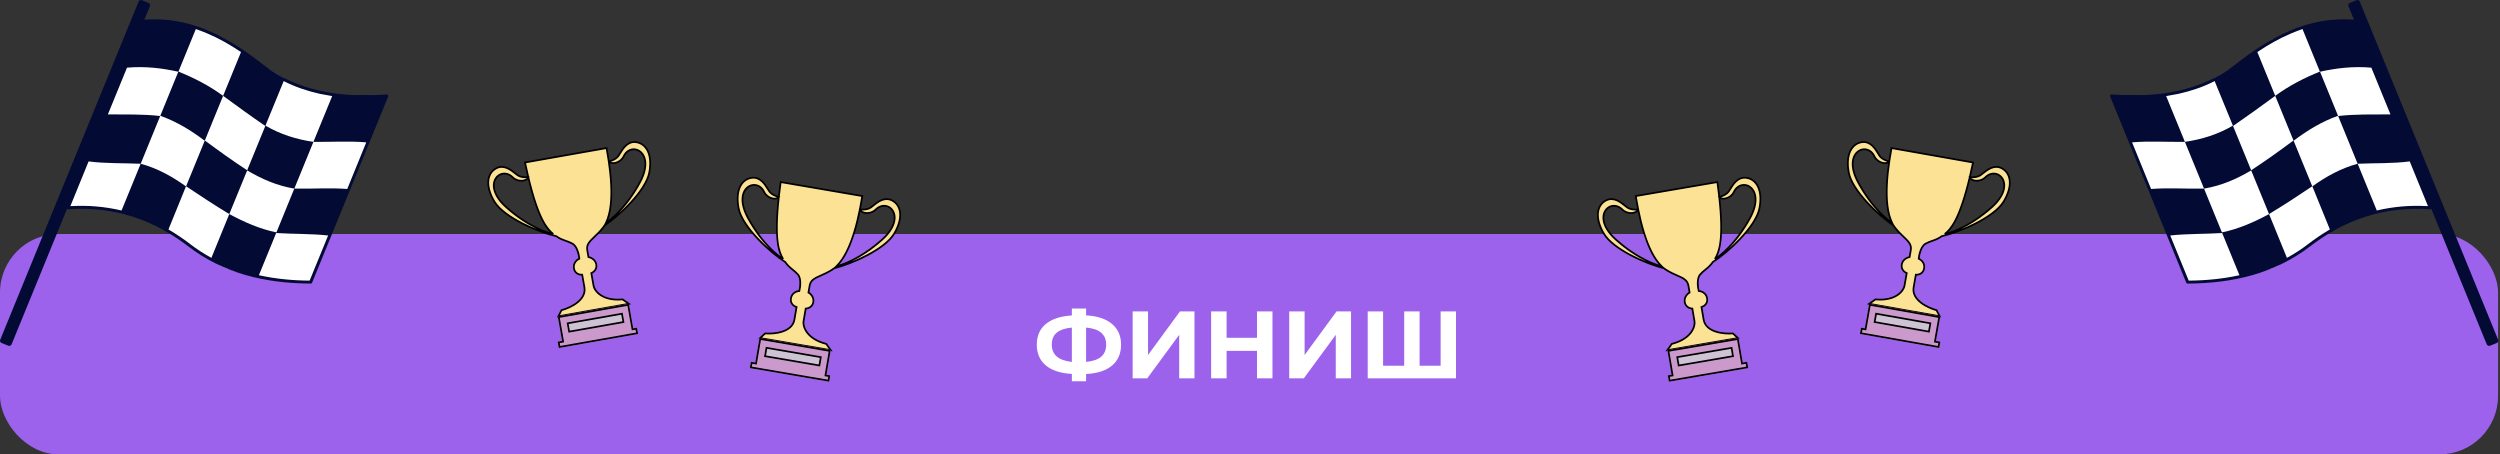 <?xml version="1.0" encoding="UTF-8"?> <svg xmlns="http://www.w3.org/2000/svg" width="1282" height="233" viewBox="0 0 1282 233" fill="none"><rect x="0" y="0" width="1282" height="233" fill="#333333" stroke="none"/> <rect y="120" width="1281" height="113" rx="30" fill="#9C62EC"></rect> <path d="M574.884 176.752C574.884 181.293 573.332 184.87 570.229 187.483C567.158 190.064 562.732 191.501 556.95 191.795V195.519H549.649V191.746C543.834 191.419 539.375 189.966 536.272 187.385C533.201 184.772 531.666 181.227 531.666 176.752C531.666 172.244 533.201 168.716 536.272 166.168C539.375 163.587 543.834 162.117 549.649 161.758V158.23H556.95V161.709C562.732 162.036 567.158 163.506 570.229 166.119C573.332 168.732 574.884 172.277 574.884 176.752ZM556.95 185.572C560.413 185.245 562.993 184.363 564.692 182.926C566.391 181.456 567.24 179.382 567.24 176.703C567.24 171.476 563.81 168.569 556.95 167.981V185.572ZM539.359 176.752C539.359 181.913 542.789 184.853 549.649 185.572V167.981C546.154 168.308 543.557 169.19 541.858 170.627C540.192 172.032 539.359 174.073 539.359 176.752ZM580.823 159.7H588.712V182.044L605.078 159.7H612.526V194H604.686V171.705L588.32 194H580.823V159.7ZM652.524 159.7V194H644.586V179.937H629.004V194H621.066V159.7H629.004V173.224H644.586V159.7H652.524ZM661.117 159.7H669.006V182.044L685.372 159.7H692.82V194H684.98V171.705L668.614 194H661.117V159.7ZM746.637 159.7V194H701.361V159.7H709.25V187.532H720.079V159.7H727.968V187.532H738.748V159.7H746.637Z" fill="white"></path> <path d="M72.649 10.545L34.566 106.044C53.901 103.701 79.862 114.508 83.195 116.591C87.882 119.52 104.091 131.043 113.661 136.511C124.441 141.667 148.619 144.127 159.36 144.713L198.028 49.214C185.725 51.557 166.273 47.925 156.431 45.113C146.588 42.3 125.379 27.536 116.004 20.505C99.131 11.6 80.07 10.155 72.649 10.545Z" fill="white"></path> <path d="M136.053 64.605C128.775 59.622 121.562 54.386 114.411 49.15L105.045 72.048C112.197 77.348 119.41 82.522 126.75 87.315L136.053 64.605ZM74.038 10.096C77.387 9.845 80.75 9.845 84.099 10.096C85.364 10.159 86.63 10.286 87.895 10.474C94.459 11.352 100.869 13.136 106.943 15.774C116.879 20.001 126.117 26.184 135.104 33.25C143.773 39.929 153.581 44.226 164.213 46.561C169.781 47.823 175.602 48.517 181.614 48.768C185.094 48.705 188.511 48.705 191.928 48.768C194.079 48.705 196.167 48.578 198.318 48.454C198.419 48.436 198.523 48.441 198.622 48.468C198.721 48.495 198.813 48.543 198.891 48.609C198.97 48.675 199.033 48.758 199.076 48.851C199.119 48.944 199.141 49.045 199.141 49.148C199.157 49.257 199.135 49.368 199.078 49.462V49.462L160.037 144.975C159.968 145.129 159.849 145.256 159.701 145.336C159.552 145.416 159.381 145.444 159.214 145.416C147.57 145.353 136.307 144.03 125.801 141.001C115.234 137.909 105.425 133.178 96.566 126.365C93.109 123.71 89.495 121.266 85.744 119.046V119.173C85.111 118.732 84.415 118.354 83.782 117.911C78.72 115.136 73.469 112.801 67.964 111.098C57.769 107.817 46.828 106.493 34.93 107.312C34.828 107.32 34.724 107.307 34.627 107.275C34.529 107.243 34.438 107.191 34.361 107.124L5.948 176.581C5.8 176.889 5.544 177.13 5.229 177.26C4.913 177.39 4.561 177.398 4.24 177.285L0.823 175.896C0.12 175.581 -0.19 174.824 0.12 174.193L71.064 0.823C71.122 0.658 71.214 0.508 71.334 0.382C71.454 0.255 71.6 0.156 71.762 0.091C71.923 0.025 72.097 -0.006 72.271 0.001C72.445 0.007 72.616 0.051 72.772 0.129L76.189 1.517C76.497 1.645 76.743 1.888 76.874 2.194C77.006 2.5 77.012 2.846 76.892 3.157L74.038 10.096ZM91.439 36.783C83.15 34.953 74.544 33.881 65.123 34.7L55.316 58.673C64.364 58.736 73.541 58.484 82.146 59.493C78.793 67.631 75.502 75.84 72.148 83.971C80.564 86.241 88.157 90.405 95.373 95.571L86.386 117.653C90.246 119.928 93.966 122.434 97.524 125.159C100.955 127.804 104.595 130.167 108.407 132.225L117.575 109.776C110.107 105.235 102.704 100.44 95.429 95.518L104.983 72.177C97.833 66.752 90.367 62.272 82.202 59.37L91.439 36.783ZM100.424 14.891L91.504 36.719C99.477 39.936 107.196 43.849 114.411 49.148L123.586 26.689C118.018 22.966 112.323 19.686 106.31 17.162C104.412 16.341 102.387 15.58 100.426 14.891H100.424ZM145.481 41.579L136.117 64.417C143.647 68.834 151.936 71.482 160.724 72.744L170.342 49.276C168.127 48.898 165.976 48.52 163.824 48.077C157.432 46.627 151.231 44.544 145.473 41.574L145.481 41.579ZM187.816 72.998C179.083 72.24 169.713 72.871 160.733 72.744C157.569 80.441 154.087 88.959 150.923 96.717C142.191 95.267 134.28 91.861 126.75 87.38L117.575 109.776C125.232 113.877 133.141 117.41 141.748 119.176L150.923 96.717C159.91 96.907 169.275 96.213 178.07 96.907L187.816 72.998ZM168.262 120.753C159.594 119.807 150.417 120.06 141.622 119.493L132.761 141.131C141.052 142.961 149.784 143.843 158.775 143.907L168.262 120.753ZM72.14 83.971C63.216 83.593 54.036 83.907 45.436 82.772L36.069 105.734C44.884 105.168 53.734 105.912 62.33 107.941L72.14 83.971Z" fill="#030B34"></path> <path d="M1208.5 10.545L1246.58 106.044C1227.25 103.701 1201.29 114.508 1197.95 116.591C1193.27 119.52 1177.06 131.043 1167.49 136.511C1156.71 141.667 1132.53 144.127 1121.79 144.713L1083.12 49.214C1095.42 51.557 1114.87 47.925 1124.72 45.113C1134.56 42.3 1155.77 27.536 1165.14 20.505C1182.02 11.6 1201.08 10.155 1208.5 10.545Z" fill="white"></path> <path d="M1145.1 64.605C1152.37 59.622 1159.59 54.386 1166.74 49.15L1176.1 72.048C1168.95 77.348 1161.74 82.522 1154.4 87.315L1145.1 64.605ZM1207.11 10.096C1203.76 9.845 1200.4 9.845 1197.05 10.096C1195.78 10.159 1194.52 10.286 1193.25 10.474C1186.69 11.352 1180.28 13.136 1174.21 15.774C1164.27 20.001 1155.03 26.184 1146.04 33.25C1137.38 39.929 1127.57 44.226 1116.94 46.561C1111.37 47.823 1105.55 48.517 1099.53 48.768C1096.05 48.705 1092.64 48.705 1089.22 48.768C1087.07 48.705 1084.98 48.578 1082.83 48.454C1082.73 48.436 1082.63 48.441 1082.53 48.468C1082.43 48.495 1082.34 48.543 1082.26 48.609C1082.18 48.675 1082.12 48.758 1082.07 48.851C1082.03 48.944 1082.01 49.045 1082.01 49.148C1081.99 49.257 1082.01 49.368 1082.07 49.462V49.462L1121.11 144.975C1121.18 145.129 1121.3 145.256 1121.45 145.336C1121.6 145.416 1121.77 145.444 1121.93 145.416C1133.58 145.353 1144.84 144.03 1155.35 141.001C1165.91 137.909 1175.72 133.178 1184.58 126.365C1188.04 123.71 1191.65 121.266 1195.4 119.046V119.173C1196.04 118.732 1196.73 118.354 1197.37 117.911C1202.43 115.136 1207.68 112.801 1213.18 111.098C1223.38 107.817 1234.32 106.493 1246.22 107.312C1246.32 107.32 1246.42 107.307 1246.52 107.275C1246.62 107.243 1246.71 107.191 1246.79 107.124L1275.2 176.581C1275.35 176.889 1275.6 177.13 1275.92 177.26C1276.24 177.39 1276.59 177.398 1276.91 177.285L1280.33 175.896C1281.03 175.581 1281.34 174.824 1281.03 174.193L1210.08 0.823C1210.03 0.658 1209.93 0.508 1209.81 0.382C1209.69 0.255 1209.55 0.156 1209.39 0.091C1209.23 0.025 1209.05 -0.006 1208.88 0.001C1208.7 0.007 1208.53 0.051 1208.38 0.129L1204.96 1.517C1204.65 1.645 1204.41 1.888 1204.27 2.194C1204.14 2.5 1204.14 2.846 1204.26 3.157L1207.11 10.096ZM1189.71 36.783C1198 34.953 1206.6 33.881 1216.03 34.7L1225.83 58.673C1216.78 58.736 1207.61 58.484 1199 59.493C1202.36 67.631 1205.65 75.84 1209 83.971C1200.58 86.241 1192.99 90.405 1185.78 95.571L1194.76 117.653C1190.9 119.928 1187.18 122.434 1183.62 125.159C1180.19 127.804 1176.55 130.167 1172.74 132.225L1163.57 109.776C1171.04 105.235 1178.44 100.44 1185.72 95.518L1176.17 72.177C1183.32 66.752 1190.78 62.272 1198.95 59.37L1189.71 36.783ZM1180.72 14.891L1189.64 36.719C1181.67 39.936 1173.95 43.849 1166.74 49.148L1157.56 26.689C1163.13 22.966 1168.83 19.686 1174.84 17.162C1176.74 16.341 1178.76 15.58 1180.72 14.891H1180.72ZM1135.67 41.579L1145.03 64.417C1137.5 68.834 1129.21 71.482 1120.42 72.744L1110.81 49.276C1113.02 48.898 1115.17 48.52 1117.32 48.077C1123.72 46.627 1129.92 44.544 1135.68 41.574L1135.67 41.579ZM1093.33 72.998C1102.07 72.24 1111.44 72.871 1120.42 72.744C1123.58 80.441 1127.06 88.959 1130.23 96.717C1138.96 95.267 1146.87 91.861 1154.4 87.38L1163.57 109.776C1155.92 113.877 1148.01 117.41 1139.4 119.176L1130.23 96.717C1121.24 96.907 1111.87 96.213 1103.08 96.907L1093.33 72.998ZM1112.89 120.753C1121.55 119.807 1130.73 120.06 1139.53 119.493L1148.39 141.131C1140.1 142.961 1131.36 143.843 1122.37 143.907L1112.89 120.753ZM1209.01 83.971C1217.93 83.593 1227.11 83.907 1235.71 82.772L1245.08 105.734C1236.26 105.168 1227.41 105.912 1218.82 107.941L1209.01 83.971Z" fill="#030B34"></path> <path fill-rule="evenodd" clip-rule="evenodd" d="M312.318 82.798C313.438 82.544 315.97 81.619 317.139 79.948C317.372 79.615 317.627 79.195 317.912 78.725C319.416 76.241 321.755 72.38 326.041 72.882C331.139 73.478 334.748 78.831 332.958 88.467C331.226 97.788 317.502 110.632 309.967 115.648C309.741 116.01 309.502 116.357 309.25 116.688C307.732 118.68 305.926 120.389 304.566 121.677C303.873 122.332 303.296 122.878 302.93 123.297C300.652 125.909 300.864 127.017 301.488 130.276C301.577 130.744 301.675 131.256 301.775 131.823C302.917 132.009 305.316 133.027 305.773 135.609C306.23 138.191 304.268 139.647 303.231 140.052L304.372 146.507C304.857 149.251 308.951 154.518 319.26 153.527L322.488 155.785L286.341 162.178L287.954 159.063C292.352 157.897 300.857 153.919 299.692 147.335L298.551 140.88C297.348 140.982 294.818 140.475 294.316 137.635C293.813 134.795 295.959 133.128 297.095 132.65C296.905 130.631 295.933 126.266 293.571 124.953C292.365 124.283 291.265 123.899 290.165 123.515L290.165 123.515C288.619 122.975 287.07 122.435 285.222 121.099C276.738 119.265 258.439 111.69 253.454 103.257C248.467 94.82 250.022 88.553 254.606 86.245C258.461 84.304 261.981 87.128 264.246 88.945C264.675 89.289 265.059 89.597 265.392 89.829C267.063 90.998 269.759 90.999 270.898 90.853C270.326 92.951 265.626 93.615 262.924 90.931C256.666 84.716 246.417 94.516 259.654 106.321C270.092 115.628 279.927 119.276 283.714 119.981C280.316 117.328 275.081 111.443 269.234 83.325L311.029 75.933C312.885 85.852 315.645 104.325 310.734 114.269C314.285 111.986 321.863 105.252 328.185 93.471C336.571 77.843 323.582 72.152 319.835 80.137C318.217 83.585 313.575 84.572 312.318 82.798Z" fill="#FBE295"></path> <path fill-rule="evenodd" clip-rule="evenodd" d="M321.238 75.013C322.479 73.862 324.011 73.096 325.989 73.327C328.381 73.607 330.43 74.997 331.682 77.486C332.94 79.989 333.401 83.629 332.517 88.385C331.676 92.912 327.892 98.373 323.308 103.369C321.338 105.517 319.233 107.565 317.177 109.399C320.709 105.811 324.862 100.612 328.58 93.684C332.817 85.787 331.751 80.194 328.858 77.615C327.422 76.334 325.565 75.839 323.806 76.216C322.042 76.593 320.42 77.836 319.429 79.947C318.683 81.536 317.232 82.571 315.812 82.997C315.103 83.209 314.424 83.263 313.867 83.173C313.637 83.136 313.435 83.076 313.26 82.996C313.758 82.831 314.335 82.601 314.915 82.304C315.864 81.816 316.862 81.126 317.506 80.205C317.748 79.861 318.009 79.429 318.289 78.967L318.295 78.957C319.052 77.707 319.983 76.176 321.238 75.013ZM312.778 83.758C313.066 83.906 313.388 84.004 313.723 84.058C314.44 84.174 315.259 84.099 316.07 83.856C317.69 83.369 319.369 82.186 320.241 80.328C321.124 78.445 322.53 77.406 323.994 77.093C325.462 76.778 327.03 77.186 328.261 78.284C330.703 80.461 331.938 85.528 327.789 93.26C322.198 103.68 315.627 110.112 311.79 112.983C313.736 108.038 314.147 101.519 313.867 95.072C313.698 91.182 313.277 87.294 312.778 83.758ZM309.745 115.258C309.736 115.264 309.727 115.27 309.718 115.276L309.638 115.329L309.586 115.411C309.368 115.762 309.137 116.097 308.893 116.416C307.4 118.376 305.621 120.061 304.257 121.351L304.239 121.369C303.562 122.01 302.972 122.567 302.592 123.003C301.431 124.334 300.85 125.342 300.677 126.477C300.512 127.564 300.734 128.723 301.033 130.291L301.047 130.361C301.136 130.829 301.234 131.338 301.333 131.901L301.389 132.214L301.703 132.265C302.21 132.348 303.026 132.623 303.762 133.176C304.49 133.723 305.127 134.53 305.331 135.687C305.535 136.84 305.202 137.724 304.706 138.375C304.199 139.038 303.521 139.458 303.067 139.635L302.725 139.769L303.931 146.586C304.464 149.601 308.779 154.924 319.138 153.989L321.344 155.532L287.156 161.578L288.261 159.445C290.492 158.829 293.666 157.539 296.184 155.585C298.772 153.577 300.758 150.788 300.134 147.257L298.921 140.399L298.513 140.434C297.984 140.478 297.142 140.387 296.388 139.969C295.653 139.561 294.983 138.836 294.757 137.557C294.53 136.275 294.898 135.271 295.451 134.524C296.013 133.765 296.765 133.276 297.269 133.064L297.572 132.936L297.542 132.608C297.443 131.567 297.145 129.932 296.567 128.38C295.997 126.849 295.115 125.299 293.788 124.561C292.551 123.873 291.423 123.479 290.329 123.097M309.745 115.258L310.331 114.07C312.734 109.205 313.278 102.198 312.971 95.111C312.785 90.829 312.29 86.546 311.723 82.734L311.564 82.509L311.685 82.481C311.354 80.278 311 78.238 310.669 76.453L269.767 83.686C270.266 86.068 270.76 88.287 271.249 90.356L271.507 90.323L271.365 90.844C276.516 112.428 281.045 117.329 283.99 119.628L283.699 120.272C284.27 120.422 284.811 120.552 285.316 120.661L285.408 120.681L285.484 120.736C287.276 122.031 288.771 122.554 290.312 123.092L290.323 123.095M275.457 117.507C273.094 116.568 270.63 115.472 268.229 114.253C265.116 112.673 262.12 110.891 259.598 108.987C257.071 107.079 255.044 105.066 253.84 103.029C251.378 98.864 250.563 95.287 250.886 92.505C251.208 89.737 252.657 87.729 254.808 86.646C256.586 85.75 258.288 85.944 259.849 86.599C261.427 87.262 262.826 88.381 263.966 89.295L263.975 89.302C264.397 89.641 264.79 89.956 265.134 90.197C266.055 90.841 267.23 91.147 268.289 91.279C268.935 91.36 269.556 91.378 270.08 91.362C269.944 91.497 269.774 91.623 269.571 91.737C269.079 92.013 268.422 92.195 267.683 92.238C266.204 92.325 264.485 91.851 263.24 90.614C261.586 88.971 259.635 88.359 257.849 88.61C256.067 88.86 254.493 89.962 253.583 91.657C251.75 95.072 252.667 100.691 259.356 106.656C265.223 111.887 270.907 115.347 275.457 117.507ZM270.35 90.453C269.837 88.275 269.318 85.935 268.795 83.417L268.7 82.964L311.388 75.415L311.469 75.851C311.82 77.724 312.203 79.903 312.561 82.273C313.084 82.126 313.792 81.872 314.505 81.506C315.394 81.049 316.247 80.442 316.772 79.691C316.994 79.373 317.241 78.967 317.528 78.492L317.54 78.473C318.286 77.241 319.273 75.611 320.628 74.355C322.004 73.08 323.785 72.167 326.093 72.437C328.799 72.753 331.103 74.338 332.483 77.083C333.857 79.815 334.305 83.669 333.399 88.549C332.508 93.344 328.564 98.966 323.969 103.976C319.39 108.968 314.09 113.429 310.295 115.969C310.078 116.312 309.848 116.643 309.607 116.96C308.066 118.981 306.239 120.71 304.882 121.995L304.874 122.003C304.174 122.664 303.616 123.193 303.268 123.592C302.151 124.873 301.699 125.725 301.564 126.612C301.424 127.53 301.611 128.536 301.928 130.192C302.001 130.576 302.081 130.992 302.163 131.445C302.775 131.592 303.57 131.911 304.3 132.459C305.171 133.113 305.962 134.106 306.214 135.531C306.467 136.96 306.048 138.095 305.418 138.919C304.911 139.583 304.269 140.046 303.733 140.318L304.814 146.43C305.248 148.885 309.077 154.055 319.217 153.081L319.381 153.065L323.632 156.038L285.526 162.777L287.647 158.681L287.839 158.63C289.999 158.057 293.165 156.793 295.634 154.877C298.107 152.958 299.791 150.466 299.251 147.413L298.177 141.34C297.535 141.328 296.715 141.176 295.953 140.753C294.997 140.223 294.15 139.275 293.874 137.713C293.599 136.156 294.052 134.907 294.731 133.99C295.298 133.224 296.023 132.689 296.615 132.381C296.497 131.403 296.218 130.011 295.727 128.694C295.174 127.209 294.388 125.92 293.353 125.345C292.185 124.696 291.119 124.323 290.017 123.938L290.008 123.935C290.006 123.934 290.003 123.934 290.001 123.933C288.475 123.4 286.9 122.85 285.035 121.517C280.746 120.577 274.064 118.221 267.823 115.053C264.678 113.456 261.634 111.648 259.058 109.703C256.486 107.761 254.356 105.665 253.068 103.485C250.543 99.213 249.642 95.438 249.995 92.401C250.35 89.349 251.971 87.07 254.404 85.845C256.48 84.799 258.466 85.047 260.196 85.772C261.899 86.487 263.386 87.68 264.509 88.581L264.527 88.595C264.959 88.942 265.331 89.24 265.648 89.462C266.399 89.987 267.408 90.266 268.4 90.389C269.129 90.48 269.822 90.484 270.35 90.453ZM270.719 91.992C275.079 109.917 279.02 116.156 282.035 119.112C277.521 117.806 268.971 114.029 259.953 105.987C253.404 100.147 252.826 94.963 254.373 92.081C255.153 90.627 256.487 89.707 257.973 89.498C259.455 89.29 261.133 89.785 262.608 91.25C264.064 92.697 266.047 93.232 267.736 93.133C268.581 93.084 269.376 92.874 270.01 92.519C270.273 92.371 270.514 92.195 270.719 91.992Z" fill="black"></path> <path fill-rule="evenodd" clip-rule="evenodd" d="M286.019 162.236L322.489 155.786L324.715 168.373L326.652 168.03L327.223 171.258L286.557 178.45L285.986 175.222L288.245 174.823L286.019 162.236Z" fill="#CC99CC"></path> <path fill-rule="evenodd" clip-rule="evenodd" d="M324.715 168.373L326.652 168.03L327.223 171.258L286.557 178.45L285.986 175.222L288.245 174.823L286.019 162.236L322.489 155.786L324.715 168.373ZM321.762 156.825L323.989 169.412L325.925 169.07L326.183 170.531L287.284 177.411L287.025 175.949L289.285 175.55L287.059 162.963L321.762 156.825Z" fill="black"></path> <path d="M319.301 160.344L290.577 165.424L291.49 170.588L320.214 165.508L319.301 160.344Z" fill="#CDC3D5"></path> <path fill-rule="evenodd" clip-rule="evenodd" d="M291.616 166.151L318.574 161.383L319.175 164.781L292.217 169.548L291.616 166.151ZM319.301 160.344L320.214 165.508L291.49 170.588L290.577 165.424L319.301 160.344Z" fill="black"></path> <path fill-rule="evenodd" clip-rule="evenodd" d="M968.682 82.798C967.562 82.544 965.03 81.619 963.861 79.948C963.628 79.615 963.373 79.195 963.088 78.725C961.584 76.241 959.245 72.38 954.959 72.882C949.861 73.478 946.252 78.831 948.042 88.467C949.774 97.788 963.498 110.632 971.033 115.648C971.259 116.01 971.498 116.357 971.75 116.688C973.268 118.68 975.074 120.389 976.434 121.677C977.127 122.332 977.704 122.878 978.07 123.297C980.348 125.909 980.136 127.017 979.512 130.276C979.423 130.744 979.325 131.256 979.225 131.823C978.083 132.009 975.684 133.027 975.227 135.609C974.77 138.191 976.732 139.647 977.769 140.052L976.628 146.507C976.143 149.251 972.049 154.518 961.74 153.527L958.512 155.785L994.659 162.178L993.046 159.063C988.648 157.897 980.143 153.919 981.308 147.335L982.449 140.88C983.652 140.982 986.182 140.475 986.684 137.635C987.187 134.795 985.041 133.128 983.905 132.65C984.095 130.631 985.067 126.266 987.429 124.953C988.635 124.283 989.735 123.899 990.835 123.515L990.835 123.515C992.381 122.975 993.93 122.435 995.778 121.099C1004.26 119.265 1022.56 111.69 1027.55 103.257C1032.53 94.82 1030.98 88.553 1026.39 86.245C1022.54 84.304 1019.02 87.128 1016.75 88.945C1016.32 89.289 1015.94 89.597 1015.61 89.829C1013.94 90.998 1011.24 90.999 1010.1 90.853C1010.67 92.951 1015.37 93.615 1018.08 90.931C1024.33 84.716 1034.58 94.516 1021.35 106.321C1010.91 115.628 1001.07 119.276 997.286 119.981C1000.68 117.328 1005.92 111.443 1011.77 83.325L969.971 75.933C968.115 85.852 965.355 104.325 970.266 114.269C966.715 111.986 959.137 105.252 952.815 93.471C944.429 77.843 957.418 72.152 961.165 80.137C962.783 83.585 967.425 84.572 968.682 82.798Z" fill="#FBE295"></path> <path fill-rule="evenodd" clip-rule="evenodd" d="M959.762 75.013C958.521 73.862 956.989 73.096 955.011 73.327C952.619 73.607 950.57 74.997 949.318 77.486C948.06 79.989 947.599 83.629 948.483 88.385C949.324 92.912 953.108 98.373 957.692 103.369C959.662 105.517 961.767 107.565 963.823 109.399C960.291 105.811 956.138 100.612 952.42 93.684C948.183 85.787 949.249 80.194 952.142 77.615C953.578 76.334 955.435 75.839 957.194 76.216C958.958 76.593 960.58 77.836 961.571 79.947C962.317 81.536 963.768 82.571 965.188 82.997C965.897 83.209 966.576 83.263 967.133 83.173C967.363 83.136 967.565 83.076 967.74 82.996C967.242 82.831 966.665 82.601 966.085 82.304C965.136 81.816 964.138 81.126 963.494 80.205C963.252 79.861 962.991 79.429 962.711 78.967L962.705 78.957C961.948 77.707 961.017 76.176 959.762 75.013ZM968.222 83.758C967.934 83.906 967.612 84.004 967.277 84.058C966.56 84.174 965.741 84.099 964.93 83.856C963.31 83.369 961.631 82.186 960.759 80.328C959.876 78.445 958.47 77.406 957.006 77.093C955.538 76.778 953.97 77.186 952.739 78.284C950.297 80.461 949.062 85.528 953.211 93.26C958.802 103.68 965.373 110.112 969.21 112.983C967.264 108.038 966.853 101.519 967.133 95.072C967.302 91.182 967.723 87.294 968.222 83.758ZM971.255 115.258C971.264 115.264 971.273 115.27 971.282 115.276L971.362 115.329L971.414 115.411C971.632 115.762 971.863 116.097 972.107 116.416C973.6 118.376 975.379 120.061 976.743 121.351L976.761 121.369C977.438 122.01 978.028 122.567 978.408 123.003C979.569 124.334 980.15 125.342 980.323 126.477C980.488 127.564 980.266 128.723 979.967 130.291L979.953 130.361C979.864 130.829 979.766 131.338 979.667 131.901L979.611 132.214L979.297 132.265C978.79 132.348 977.974 132.623 977.238 133.176C976.51 133.723 975.873 134.53 975.669 135.687C975.465 136.84 975.798 137.724 976.294 138.375C976.801 139.038 977.479 139.458 977.933 139.635L978.275 139.769L977.069 146.586C976.536 149.601 972.221 154.924 961.862 153.989L959.656 155.532L993.844 161.578L992.739 159.445C990.508 158.829 987.334 157.539 984.816 155.585C982.228 153.577 980.242 150.788 980.866 147.257L982.079 140.399L982.487 140.434C983.016 140.478 983.858 140.387 984.612 139.969C985.347 139.561 986.017 138.836 986.243 137.557C986.47 136.275 986.102 135.271 985.549 134.524C984.987 133.765 984.235 133.276 983.731 133.064L983.428 132.936L983.458 132.608C983.557 131.567 983.855 129.932 984.433 128.38C985.003 126.849 985.885 125.299 987.212 124.561C988.449 123.873 989.577 123.479 990.671 123.097M971.255 115.258L970.669 114.07C968.266 109.205 967.722 102.198 968.029 95.111C968.215 90.829 968.71 86.546 969.277 82.734L969.436 82.509L969.315 82.481C969.646 80.278 970 78.238 970.331 76.453L1011.23 83.686C1010.73 86.068 1010.24 88.287 1009.75 90.356L1009.49 90.323L1009.64 90.844C1004.48 112.428 999.955 117.329 997.01 119.628L997.301 120.272C996.73 120.422 996.189 120.552 995.684 120.661L995.592 120.681L995.516 120.736C993.724 122.031 992.229 122.554 990.688 123.092L990.677 123.095M1005.54 117.507C1007.91 116.568 1010.37 115.472 1012.77 114.253C1015.88 112.673 1018.88 110.891 1021.4 108.987C1023.93 107.079 1025.96 105.066 1027.16 103.029C1029.62 98.864 1030.44 95.287 1030.11 92.505C1029.79 89.737 1028.34 87.729 1026.19 86.646C1024.41 85.75 1022.71 85.944 1021.15 86.599C1019.57 87.262 1018.17 88.381 1017.03 89.295L1017.02 89.302C1016.6 89.641 1016.21 89.956 1015.87 90.197C1014.94 90.841 1013.77 91.147 1012.71 91.279C1012.06 91.36 1011.44 91.378 1010.92 91.362C1011.06 91.497 1011.23 91.623 1011.43 91.737C1011.92 92.013 1012.58 92.195 1013.32 92.238C1014.8 92.325 1016.51 91.851 1017.76 90.614C1019.41 88.971 1021.36 88.359 1023.15 88.61C1024.93 88.86 1026.51 89.962 1027.42 91.657C1029.25 95.072 1028.33 100.691 1021.64 106.656C1015.78 111.887 1010.09 115.347 1005.54 117.507ZM1010.65 90.453C1011.16 88.275 1011.68 85.935 1012.21 83.417L1012.3 82.964L969.612 75.415L969.531 75.851C969.18 77.724 968.797 79.903 968.439 82.273C967.916 82.126 967.208 81.872 966.495 81.506C965.606 81.049 964.753 80.442 964.228 79.691C964.006 79.373 963.759 78.967 963.472 78.492L963.46 78.473C962.714 77.241 961.727 75.611 960.372 74.355C958.996 73.08 957.215 72.167 954.907 72.437C952.201 72.753 949.897 74.338 948.517 77.083C947.143 79.815 946.695 83.669 947.601 88.549C948.492 93.344 952.436 98.966 957.031 103.976C961.61 108.968 966.91 113.429 970.705 115.969C970.922 116.312 971.152 116.643 971.393 116.96C972.934 118.981 974.761 120.71 976.118 121.995L976.126 122.003C976.826 122.664 977.384 123.193 977.732 123.592C978.849 124.873 979.301 125.725 979.436 126.612C979.576 127.53 979.389 128.536 979.072 130.192C978.999 130.576 978.919 130.992 978.837 131.445C978.225 131.592 977.43 131.911 976.7 132.459C975.829 133.113 975.038 134.106 974.786 135.531C974.533 136.96 974.952 138.095 975.582 138.919C976.089 139.583 976.731 140.046 977.267 140.318L976.186 146.43C975.752 148.885 971.923 154.055 961.783 153.081L961.619 153.065L957.368 156.038L995.474 162.777L993.353 158.681L993.161 158.63C991.001 158.057 987.835 156.793 985.366 154.877C982.893 152.958 981.209 150.466 981.749 147.413L982.823 141.34C983.465 141.328 984.285 141.176 985.047 140.753C986.003 140.223 986.85 139.275 987.126 137.713C987.401 136.156 986.948 134.907 986.269 133.99C985.702 133.224 984.977 132.689 984.385 132.381C984.503 131.403 984.782 130.011 985.273 128.694C985.826 127.209 986.612 125.92 987.647 125.345C988.815 124.696 989.881 124.323 990.983 123.938L990.992 123.935C990.994 123.934 990.997 123.934 990.999 123.933C992.525 123.4 994.1 122.85 995.965 121.517C1000.25 120.577 1006.94 118.221 1013.18 115.053C1016.32 113.456 1019.37 111.648 1021.94 109.703C1024.51 107.761 1026.64 105.665 1027.93 103.485C1030.46 99.213 1031.36 95.438 1031 92.401C1030.65 89.349 1029.03 87.07 1026.6 85.845C1024.52 84.799 1022.53 85.047 1020.8 85.772C1019.1 86.487 1017.61 87.68 1016.49 88.581L1016.47 88.595C1016.04 88.942 1015.67 89.24 1015.35 89.462C1014.6 89.987 1013.59 90.266 1012.6 90.389C1011.87 90.48 1011.18 90.484 1010.65 90.453ZM1010.28 91.992C1005.92 109.917 1001.98 116.156 998.965 119.112C1003.48 117.806 1012.03 114.029 1021.05 105.987C1027.6 100.147 1028.17 94.963 1026.63 92.081C1025.85 90.627 1024.51 89.707 1023.03 89.498C1021.54 89.29 1019.87 89.785 1018.39 91.25C1016.94 92.697 1014.95 93.232 1013.26 93.133C1012.42 93.084 1011.62 92.874 1010.99 92.519C1010.73 92.371 1010.49 92.195 1010.28 91.992Z" fill="black"></path> <path fill-rule="evenodd" clip-rule="evenodd" d="M994.981 162.236L958.511 155.786L956.285 168.373L954.348 168.03L953.777 171.258L994.443 178.45L995.014 175.222L992.755 174.823L994.981 162.236Z" fill="#CC99CC"></path> <path fill-rule="evenodd" clip-rule="evenodd" d="M956.285 168.373L954.348 168.03L953.777 171.258L994.443 178.45L995.014 175.222L992.755 174.823L994.981 162.236L958.511 155.786L956.285 168.373ZM959.238 156.825L957.011 169.412L955.075 169.07L954.817 170.531L993.716 177.411L993.975 175.949L991.715 175.55L993.941 162.963L959.238 156.825Z" fill="black"></path> <path d="M961.699 160.344L990.423 165.424L989.51 170.588L960.786 165.508L961.699 160.344Z" fill="#CDC3D5"></path> <path fill-rule="evenodd" clip-rule="evenodd" d="M989.384 166.151L962.426 161.383L961.825 164.781L988.783 169.548L989.384 166.151ZM961.699 160.344L960.786 165.508L989.51 170.588L990.423 165.424L961.699 160.344Z" fill="black"></path> <path fill-rule="evenodd" clip-rule="evenodd" d="M441.073 107.435C442.212 107.575 444.908 107.56 446.573 106.382C446.905 106.148 447.287 105.838 447.714 105.492C449.969 103.663 453.475 100.82 457.34 102.741C461.936 105.025 463.524 111.282 458.582 119.746C453.802 127.934 436.545 135.384 427.758 137.558C427.423 137.822 427.081 138.068 426.732 138.294C424.63 139.656 422.353 140.654 420.637 141.406C419.764 141.789 419.036 142.108 418.55 142.379C415.523 144.067 415.348 145.182 414.834 148.46C414.76 148.93 414.679 149.445 414.582 150.012C415.594 150.574 417.508 152.343 417.065 154.927C416.622 157.511 414.284 158.219 413.17 158.25L412.063 164.711C411.593 167.457 413.665 173.797 423.703 176.349L425.978 179.565L389.797 173.365L392.367 170.979C396.901 171.368 406.25 170.498 407.379 163.908L408.486 157.447C407.32 157.137 405.11 155.805 405.597 152.962C406.084 150.119 408.667 149.276 409.898 149.21C410.4 147.245 410.961 142.808 409.182 140.774C408.273 139.736 407.368 139.003 406.462 138.27L406.462 138.27C405.189 137.239 403.915 136.207 402.627 134.325C395.262 129.732 380.599 116.419 378.758 106.797C376.916 97.171 380.497 91.799 385.592 91.175C389.875 90.651 392.234 94.499 393.752 96.974C394.039 97.443 394.297 97.862 394.531 98.194C395.709 99.859 398.246 100.77 399.368 101.018C398.12 102.799 393.472 101.836 391.836 98.397C388.047 90.432 375.089 96.192 383.558 111.776C390.236 124.063 398.259 130.82 401.585 132.764C399.284 129.118 396.346 121.811 400.345 93.371L442.179 100.539C440.574 110.501 436.929 128.82 428.946 136.519C433.059 135.571 442.468 131.795 452.399 122.843C465.573 110.968 455.272 101.222 449.047 107.471C446.359 110.17 441.656 109.53 441.073 107.435Z" fill="#FBE295"></path> <path fill-rule="evenodd" clip-rule="evenodd" d="M452.097 103.122C453.654 102.459 455.354 102.255 457.138 103.141C459.294 104.213 460.754 106.213 461.091 108.979C461.429 111.76 460.632 115.341 458.193 119.519C455.871 123.495 450.464 127.356 444.462 130.51C441.881 131.865 439.209 133.082 436.654 134.113C441.191 131.929 446.857 128.439 452.697 123.175C459.353 117.175 460.241 111.552 458.389 108.146C457.471 106.456 455.89 105.362 454.107 105.122C452.32 104.881 450.372 105.503 448.727 107.154C447.488 108.398 445.772 108.881 444.292 108.802C443.553 108.763 442.896 108.584 442.401 108.311C442.198 108.199 442.028 108.074 441.891 107.939C442.415 107.952 443.036 107.931 443.682 107.847C444.74 107.709 445.913 107.397 446.83 106.748C447.174 106.505 447.565 106.187 447.985 105.847L447.994 105.839C449.129 104.919 450.522 103.793 452.097 103.122ZM441.179 108.494C441.4 108.73 441.67 108.931 441.967 109.096C442.603 109.447 443.399 109.653 444.244 109.698C445.934 109.788 447.914 109.242 449.363 107.787C450.83 106.314 452.505 105.811 453.987 106.011C455.475 106.211 456.814 107.125 457.602 108.574C459.164 111.448 458.614 116.634 452.096 122.509C443.312 130.427 434.954 134.259 430.373 135.665C433.876 131.668 436.465 125.672 438.38 119.51C439.536 115.791 440.453 111.99 441.179 108.494ZM427.679 137.115C427.669 137.117 427.658 137.12 427.648 137.122L427.554 137.146L427.478 137.206C427.153 137.461 426.823 137.699 426.486 137.917C424.418 139.257 422.174 140.241 420.455 140.995L420.432 141.005C419.578 141.379 418.835 141.705 418.33 141.987C416.787 142.847 415.899 143.599 415.353 144.609C414.83 145.577 414.647 146.742 414.4 148.319L414.389 148.39C414.315 148.86 414.234 149.372 414.138 149.936L414.084 150.249L414.362 150.404C414.811 150.653 415.486 151.188 415.992 151.957C416.493 152.717 416.819 153.692 416.621 154.85C416.423 156.004 415.811 156.724 415.124 157.169C414.423 157.622 413.642 157.787 413.156 157.801L412.788 157.811L411.619 164.634C411.102 167.653 413.364 174.121 423.43 176.741L424.985 178.939L390.765 173.076L392.526 171.441C394.834 171.616 398.257 171.474 401.287 170.486C404.401 169.471 407.213 167.517 407.819 163.983L408.995 157.119L408.599 157.013C408.086 156.876 407.325 156.506 406.757 155.858C406.202 155.226 405.817 154.317 406.037 153.037C406.257 151.753 406.943 150.933 407.715 150.417C408.5 149.893 409.374 149.686 409.92 149.657L410.248 149.639L410.33 149.32C410.589 148.307 410.862 146.667 410.842 145.012C410.822 143.378 410.517 141.621 409.517 140.478C408.585 139.413 407.656 138.66 406.756 137.931M427.679 137.115L428.632 136.195C432.538 132.429 435.418 126.018 437.524 119.244C438.796 115.151 439.778 110.953 440.532 107.173L440.458 106.907L440.582 106.923C441.015 104.737 441.371 102.697 441.663 100.905L400.723 93.89C400.388 96.3 400.103 98.556 399.864 100.668L400.118 100.724L399.808 101.166C397.361 123.221 399.968 129.364 401.962 132.524L401.471 133.032C401.958 133.366 402.423 133.671 402.862 133.944L402.941 133.994L402.994 134.071C404.243 135.896 405.474 136.893 406.742 137.92L406.751 137.927M394.648 127.644C392.742 125.961 390.793 124.097 388.945 122.138C386.549 119.599 384.332 116.91 382.602 114.265C380.869 111.616 379.641 109.036 379.196 106.712C378.287 101.96 378.728 98.318 379.973 95.808C381.211 93.312 383.254 91.912 385.644 91.62C387.621 91.378 389.156 92.136 390.404 93.28C391.665 94.436 392.604 95.962 393.368 97.208L393.374 97.218C393.656 97.679 393.92 98.109 394.163 98.452C394.812 99.369 395.814 100.054 396.766 100.536C397.347 100.831 397.926 101.058 398.424 101.22C398.25 101.301 398.048 101.362 397.819 101.4C397.261 101.494 396.582 101.443 395.872 101.234C394.45 100.816 392.993 99.789 392.239 98.204C391.237 96.099 389.608 94.864 387.842 94.496C386.081 94.129 384.227 94.634 382.798 95.922C379.918 98.517 378.883 104.115 383.162 111.989C386.915 118.896 391.096 124.073 394.648 127.644ZM398.986 100.455C399.238 98.233 399.541 95.854 399.899 93.308L399.963 92.85L442.69 100.171L442.62 100.61C442.317 102.49 441.941 104.671 441.476 107.023C442.018 107.061 442.771 107.061 443.566 106.958C444.557 106.829 445.565 106.544 446.312 106.016C446.629 105.792 446.998 105.492 447.429 105.143L447.447 105.129C448.565 104.222 450.046 103.021 451.745 102.297C453.471 101.562 455.456 101.304 457.537 102.338C459.977 103.551 461.61 105.821 461.981 108.871C462.35 111.906 461.47 115.685 458.967 119.971C456.508 124.183 450.897 128.142 444.879 131.303C438.882 134.454 432.387 136.862 427.957 137.97C427.636 138.219 427.308 138.453 426.974 138.67C424.841 140.052 422.537 141.062 420.825 141.812L420.815 141.816C419.933 142.203 419.229 142.512 418.766 142.77C417.282 143.597 416.569 144.246 416.142 145.036C415.7 145.853 415.536 146.863 415.274 148.529C415.214 148.915 415.148 149.333 415.072 149.787C415.599 150.133 416.24 150.701 416.741 151.464C417.34 152.374 417.749 153.576 417.505 155.002C417.26 156.433 416.481 157.358 415.611 157.922C414.909 158.375 414.148 158.594 413.551 158.668L412.503 164.786C412.082 167.243 413.938 173.404 423.811 175.913L423.971 175.954L426.967 180.189L388.825 173.653L392.206 170.515L392.404 170.532C394.63 170.723 398.037 170.602 401.009 169.634C403.985 168.664 406.411 166.887 406.935 163.832L407.977 157.753C407.377 157.525 406.656 157.104 406.082 156.449C405.362 155.627 404.885 154.448 405.153 152.885C405.42 151.326 406.269 150.304 407.217 149.671C408.01 149.142 408.873 148.883 409.535 148.793C409.754 147.833 409.962 146.429 409.945 145.022C409.926 143.438 409.622 141.96 408.842 141.068C407.962 140.063 407.085 139.352 406.178 138.617L406.171 138.612C406.169 138.61 406.167 138.608 406.165 138.606C404.909 137.59 403.613 136.539 402.308 134.655C398.588 132.321 393.096 127.845 388.293 122.754C385.872 120.188 383.618 117.458 381.851 114.756C380.087 112.06 378.791 109.367 378.316 106.881C377.383 102.006 377.811 98.149 379.17 95.41C380.535 92.657 382.83 91.06 385.535 90.729C387.842 90.447 389.628 91.351 391.01 92.619C392.371 93.867 393.368 95.492 394.12 96.72L394.132 96.739C394.422 97.212 394.671 97.617 394.895 97.934C395.424 98.682 396.28 99.285 397.171 99.737C397.826 100.069 398.478 100.307 398.986 100.455ZM398.812 102.028C396.857 120.373 398.458 127.576 400.297 131.377C396.49 128.623 389.72 122.178 383.95 111.561C379.76 103.851 380.968 98.778 383.398 96.588C384.623 95.484 386.19 95.068 387.659 95.374C389.124 95.679 390.536 96.712 391.429 98.589C392.311 100.443 393.996 101.617 395.619 102.095C396.432 102.334 397.25 102.405 397.966 102.285C398.264 102.235 398.55 102.151 398.812 102.028Z" fill="black"></path> <path fill-rule="evenodd" clip-rule="evenodd" d="M389.472 173.309L425.976 179.564L423.817 192.163L425.755 192.495L425.202 195.726L384.498 188.751L385.052 185.521L387.313 185.908L389.472 173.309Z" fill="#CC99CC"></path> <path fill-rule="evenodd" clip-rule="evenodd" d="M423.817 192.163L425.755 192.495L425.202 195.726L384.498 188.751L385.052 185.521L387.313 185.908L389.472 173.309L425.976 179.564L423.817 192.163ZM424.94 180.297L422.782 192.895L424.72 193.228L424.469 194.69L385.534 188.019L385.784 186.556L388.046 186.943L390.204 174.345L424.94 180.297Z" fill="black"></path> <path d="M421.434 182.775L392.683 177.849L391.797 183.018L420.548 187.944L421.434 182.775Z" fill="#CDC3D5"></path> <path fill-rule="evenodd" clip-rule="evenodd" d="M393.415 178.884L420.398 183.508L419.816 186.909L392.832 182.285L393.415 178.884ZM421.434 182.775L420.548 187.944L391.797 183.018L392.683 177.849L421.434 182.775Z" fill="black"></path> <path fill-rule="evenodd" clip-rule="evenodd" d="M839.927 107.435C838.788 107.575 836.092 107.56 834.427 106.382C834.095 106.148 833.713 105.838 833.286 105.492C831.031 103.663 827.525 100.82 823.66 102.741C819.064 105.025 817.476 111.282 822.418 119.746C827.198 127.934 844.455 135.384 853.242 137.558C853.577 137.822 853.919 138.068 854.268 138.294C856.37 139.656 858.647 140.654 860.363 141.406C861.236 141.789 861.964 142.108 862.45 142.379C865.477 144.067 865.652 145.182 866.166 148.46C866.24 148.93 866.321 149.445 866.418 150.012C865.406 150.574 863.492 152.343 863.935 154.927C864.378 157.511 866.716 158.219 867.83 158.25L868.937 164.711C869.407 167.457 867.335 173.797 857.297 176.349L855.022 179.565L891.203 173.365L888.633 170.979C884.099 171.368 874.75 170.498 873.621 163.908L872.514 157.447C873.68 157.137 875.89 155.805 875.403 152.962C874.916 150.119 872.333 149.276 871.102 149.21C870.6 147.245 870.039 142.808 871.818 140.774C872.727 139.736 873.632 139.003 874.538 138.27L874.538 138.27C875.811 137.239 877.085 136.207 878.373 134.325C885.738 129.732 900.401 116.419 902.242 106.797C904.084 97.171 900.503 91.799 895.408 91.175C891.125 90.651 888.766 94.499 887.248 96.974C886.961 97.443 886.703 97.862 886.469 98.194C885.291 99.859 882.754 100.77 881.632 101.018C882.88 102.799 887.528 101.836 889.164 98.397C892.953 90.432 905.911 96.192 897.442 111.776C890.764 124.063 882.741 130.82 879.415 132.764C881.716 129.118 884.654 121.811 880.655 93.371L838.821 100.539C840.426 110.501 844.071 128.82 852.054 136.519C847.941 135.571 838.532 131.795 828.601 122.843C815.427 110.968 825.728 101.222 831.953 107.471C834.641 110.17 839.344 109.53 839.927 107.435Z" fill="#FBE295"></path> <path fill-rule="evenodd" clip-rule="evenodd" d="M828.903 103.122C827.346 102.459 825.646 102.255 823.862 103.141C821.706 104.213 820.246 106.213 819.909 108.979C819.571 111.76 820.368 115.341 822.807 119.519C825.129 123.495 830.536 127.356 836.538 130.51C839.119 131.865 841.791 133.082 844.346 134.113C839.809 131.929 834.143 128.439 828.303 123.175C821.647 117.175 820.759 111.552 822.611 108.146C823.529 106.456 825.11 105.362 826.893 105.122C828.68 104.881 830.628 105.503 832.273 107.154C833.512 108.398 835.228 108.881 836.708 108.802C837.447 108.763 838.104 108.584 838.599 108.311C838.802 108.199 838.972 108.074 839.109 107.939C838.585 107.952 837.964 107.931 837.318 107.847C836.26 107.709 835.087 107.397 834.17 106.748C833.826 106.505 833.435 106.187 833.015 105.847L833.006 105.839C831.871 104.919 830.478 103.793 828.903 103.122ZM839.821 108.494C839.6 108.73 839.33 108.931 839.033 109.096C838.397 109.447 837.601 109.653 836.756 109.698C835.066 109.788 833.086 109.242 831.637 107.787C830.17 106.314 828.495 105.811 827.013 106.011C825.525 106.211 824.186 107.125 823.398 108.574C821.836 111.448 822.386 116.634 828.904 122.509C837.688 130.427 846.046 134.259 850.627 135.665C847.124 131.668 844.535 125.672 842.62 119.51C841.464 115.791 840.547 111.99 839.821 108.494ZM853.321 137.115C853.331 137.117 853.342 137.12 853.352 137.122L853.446 137.146L853.522 137.206C853.847 137.461 854.177 137.699 854.514 137.917C856.582 139.257 858.826 140.241 860.545 140.995L860.568 141.005C861.422 141.379 862.165 141.705 862.67 141.987C864.213 142.847 865.101 143.599 865.647 144.609C866.17 145.577 866.353 146.742 866.6 148.319L866.611 148.39C866.685 148.86 866.766 149.372 866.862 149.936L866.916 150.249L866.638 150.404C866.189 150.653 865.514 151.188 865.008 151.957C864.507 152.717 864.181 153.692 864.379 154.85C864.577 156.004 865.189 156.724 865.876 157.169C866.577 157.622 867.358 157.787 867.844 157.801L868.212 157.811L869.381 164.634C869.898 167.653 867.636 174.121 857.57 176.741L856.015 178.939L890.235 173.076L888.474 171.441C886.166 171.616 882.743 171.474 879.713 170.486C876.599 169.471 873.787 167.517 873.181 163.983L872.005 157.119L872.401 157.013C872.914 156.876 873.675 156.506 874.243 155.858C874.798 155.226 875.183 154.317 874.963 153.037C874.743 151.753 874.057 150.933 873.285 150.417C872.5 149.893 871.626 149.686 871.08 149.657L870.752 149.639L870.67 149.32C870.411 148.307 870.138 146.667 870.158 145.012C870.178 143.378 870.483 141.621 871.483 140.478C872.415 139.413 873.344 138.66 874.244 137.931M853.321 137.115L852.368 136.195C848.462 132.429 845.582 126.018 843.476 119.244C842.204 115.151 841.222 110.953 840.468 107.173L840.542 106.907L840.418 106.923C839.985 104.737 839.629 102.697 839.337 100.905L880.277 93.89C880.612 96.3 880.897 98.556 881.136 100.668L880.882 100.724L881.192 101.166C883.639 123.221 881.032 129.364 879.038 132.524L879.529 133.032C879.042 133.366 878.577 133.671 878.138 133.944L878.059 133.994L878.006 134.071C876.757 135.896 875.526 136.893 874.258 137.92L874.249 137.927M886.352 127.644C888.258 125.961 890.207 124.097 892.055 122.138C894.451 119.599 896.668 116.91 898.398 114.265C900.131 111.616 901.359 109.036 901.804 106.712C902.713 101.96 902.272 98.318 901.027 95.808C899.789 93.312 897.746 91.912 895.356 91.62C893.379 91.378 891.844 92.136 890.596 93.28C889.335 94.436 888.396 95.962 887.632 97.208L887.626 97.218C887.344 97.679 887.08 98.109 886.837 98.452C886.188 99.369 885.186 100.054 884.234 100.536C883.653 100.831 883.074 101.058 882.576 101.22C882.75 101.301 882.952 101.362 883.181 101.4C883.739 101.494 884.418 101.443 885.128 101.234C886.55 100.816 888.007 99.789 888.761 98.204C889.763 96.099 891.392 94.864 893.158 94.496C894.919 94.129 896.773 94.634 898.202 95.922C901.082 98.517 902.117 104.115 897.838 111.989C894.085 118.896 889.904 124.073 886.352 127.644ZM882.014 100.455C881.762 98.233 881.459 95.854 881.101 93.308L881.037 92.85L838.31 100.171L838.38 100.61C838.683 102.49 839.059 104.671 839.524 107.023C838.982 107.061 838.229 107.061 837.434 106.958C836.443 106.829 835.435 106.544 834.688 106.016C834.371 105.792 834.002 105.492 833.571 105.143L833.553 105.129C832.435 104.222 830.954 103.021 829.255 102.297C827.529 101.562 825.544 101.304 823.463 102.338C821.023 103.551 819.39 105.821 819.019 108.871C818.65 111.906 819.53 115.685 822.033 119.971C824.492 124.183 830.103 128.142 836.121 131.303C842.118 134.454 848.613 136.862 853.043 137.97C853.364 138.219 853.692 138.453 854.026 138.67C856.159 140.052 858.463 141.062 860.175 141.812L860.185 141.816C861.067 142.203 861.771 142.512 862.234 142.77C863.718 143.597 864.431 144.246 864.858 145.036C865.3 145.853 865.464 146.863 865.726 148.529C865.786 148.915 865.852 149.333 865.928 149.787C865.401 150.133 864.76 150.701 864.259 151.464C863.66 152.374 863.251 153.576 863.495 155.002C863.74 156.433 864.519 157.358 865.389 157.922C866.091 158.375 866.852 158.594 867.449 158.668L868.497 164.786C868.918 167.243 867.062 173.404 857.189 175.913L857.029 175.954L854.033 180.189L892.175 173.653L888.794 170.515L888.596 170.532C886.37 170.723 882.963 170.602 879.991 169.634C877.015 168.664 874.589 166.887 874.065 163.832L873.023 157.753C873.623 157.525 874.344 157.104 874.918 156.449C875.638 155.627 876.115 154.448 875.847 152.885C875.58 151.326 874.731 150.304 873.783 149.671C872.99 149.142 872.127 148.883 871.465 148.793C871.246 147.833 871.038 146.429 871.055 145.022C871.074 143.438 871.378 141.96 872.158 141.068C873.038 140.063 873.915 139.352 874.822 138.617L874.829 138.612C874.831 138.61 874.833 138.608 874.835 138.606C876.091 137.59 877.387 136.539 878.692 134.655C882.412 132.321 887.904 127.845 892.707 122.754C895.128 120.188 897.382 117.458 899.149 114.756C900.913 112.06 902.209 109.367 902.684 106.881C903.617 102.006 903.189 98.149 901.83 95.41C900.465 92.657 898.17 91.06 895.465 90.729C893.158 90.447 891.372 91.351 889.99 92.619C888.629 93.867 887.632 95.492 886.88 96.72L886.868 96.739C886.578 97.212 886.329 97.617 886.105 97.934C885.576 98.682 884.72 99.285 883.829 99.737C883.174 100.069 882.522 100.307 882.014 100.455ZM882.188 102.028C884.143 120.373 882.542 127.576 880.703 131.377C884.51 128.623 891.28 122.178 897.05 111.561C901.24 103.851 900.032 98.778 897.602 96.588C896.377 95.484 894.81 95.068 893.341 95.374C891.876 95.679 890.464 96.712 889.571 98.589C888.689 100.443 887.004 101.617 885.381 102.095C884.568 102.334 883.75 102.405 883.034 102.285C882.736 102.235 882.45 102.151 882.188 102.028Z" fill="black"></path> <path fill-rule="evenodd" clip-rule="evenodd" d="M891.528 173.309L855.024 179.564L857.183 192.163L855.245 192.495L855.798 195.726L896.502 188.751L895.948 185.521L893.687 185.908L891.528 173.309Z" fill="#CC99CC"></path> <path fill-rule="evenodd" clip-rule="evenodd" d="M857.183 192.163L855.245 192.495L855.798 195.726L896.502 188.751L895.948 185.521L893.687 185.908L891.528 173.309L855.024 179.564L857.183 192.163ZM856.06 180.297L858.218 192.895L856.28 193.228L856.531 194.69L895.466 188.019L895.216 186.556L892.954 186.943L890.796 174.345L856.06 180.297Z" fill="black"></path> <path d="M859.566 182.775L888.317 177.849L889.203 183.018L860.452 187.944L859.566 182.775Z" fill="#CDC3D5"></path> <path fill-rule="evenodd" clip-rule="evenodd" d="M887.585 178.884L860.602 183.508L861.184 186.909L888.168 182.285L887.585 178.884ZM859.566 182.775L860.452 187.944L889.203 183.018L888.317 177.849L859.566 182.775Z" fill="black"></path> </svg> 